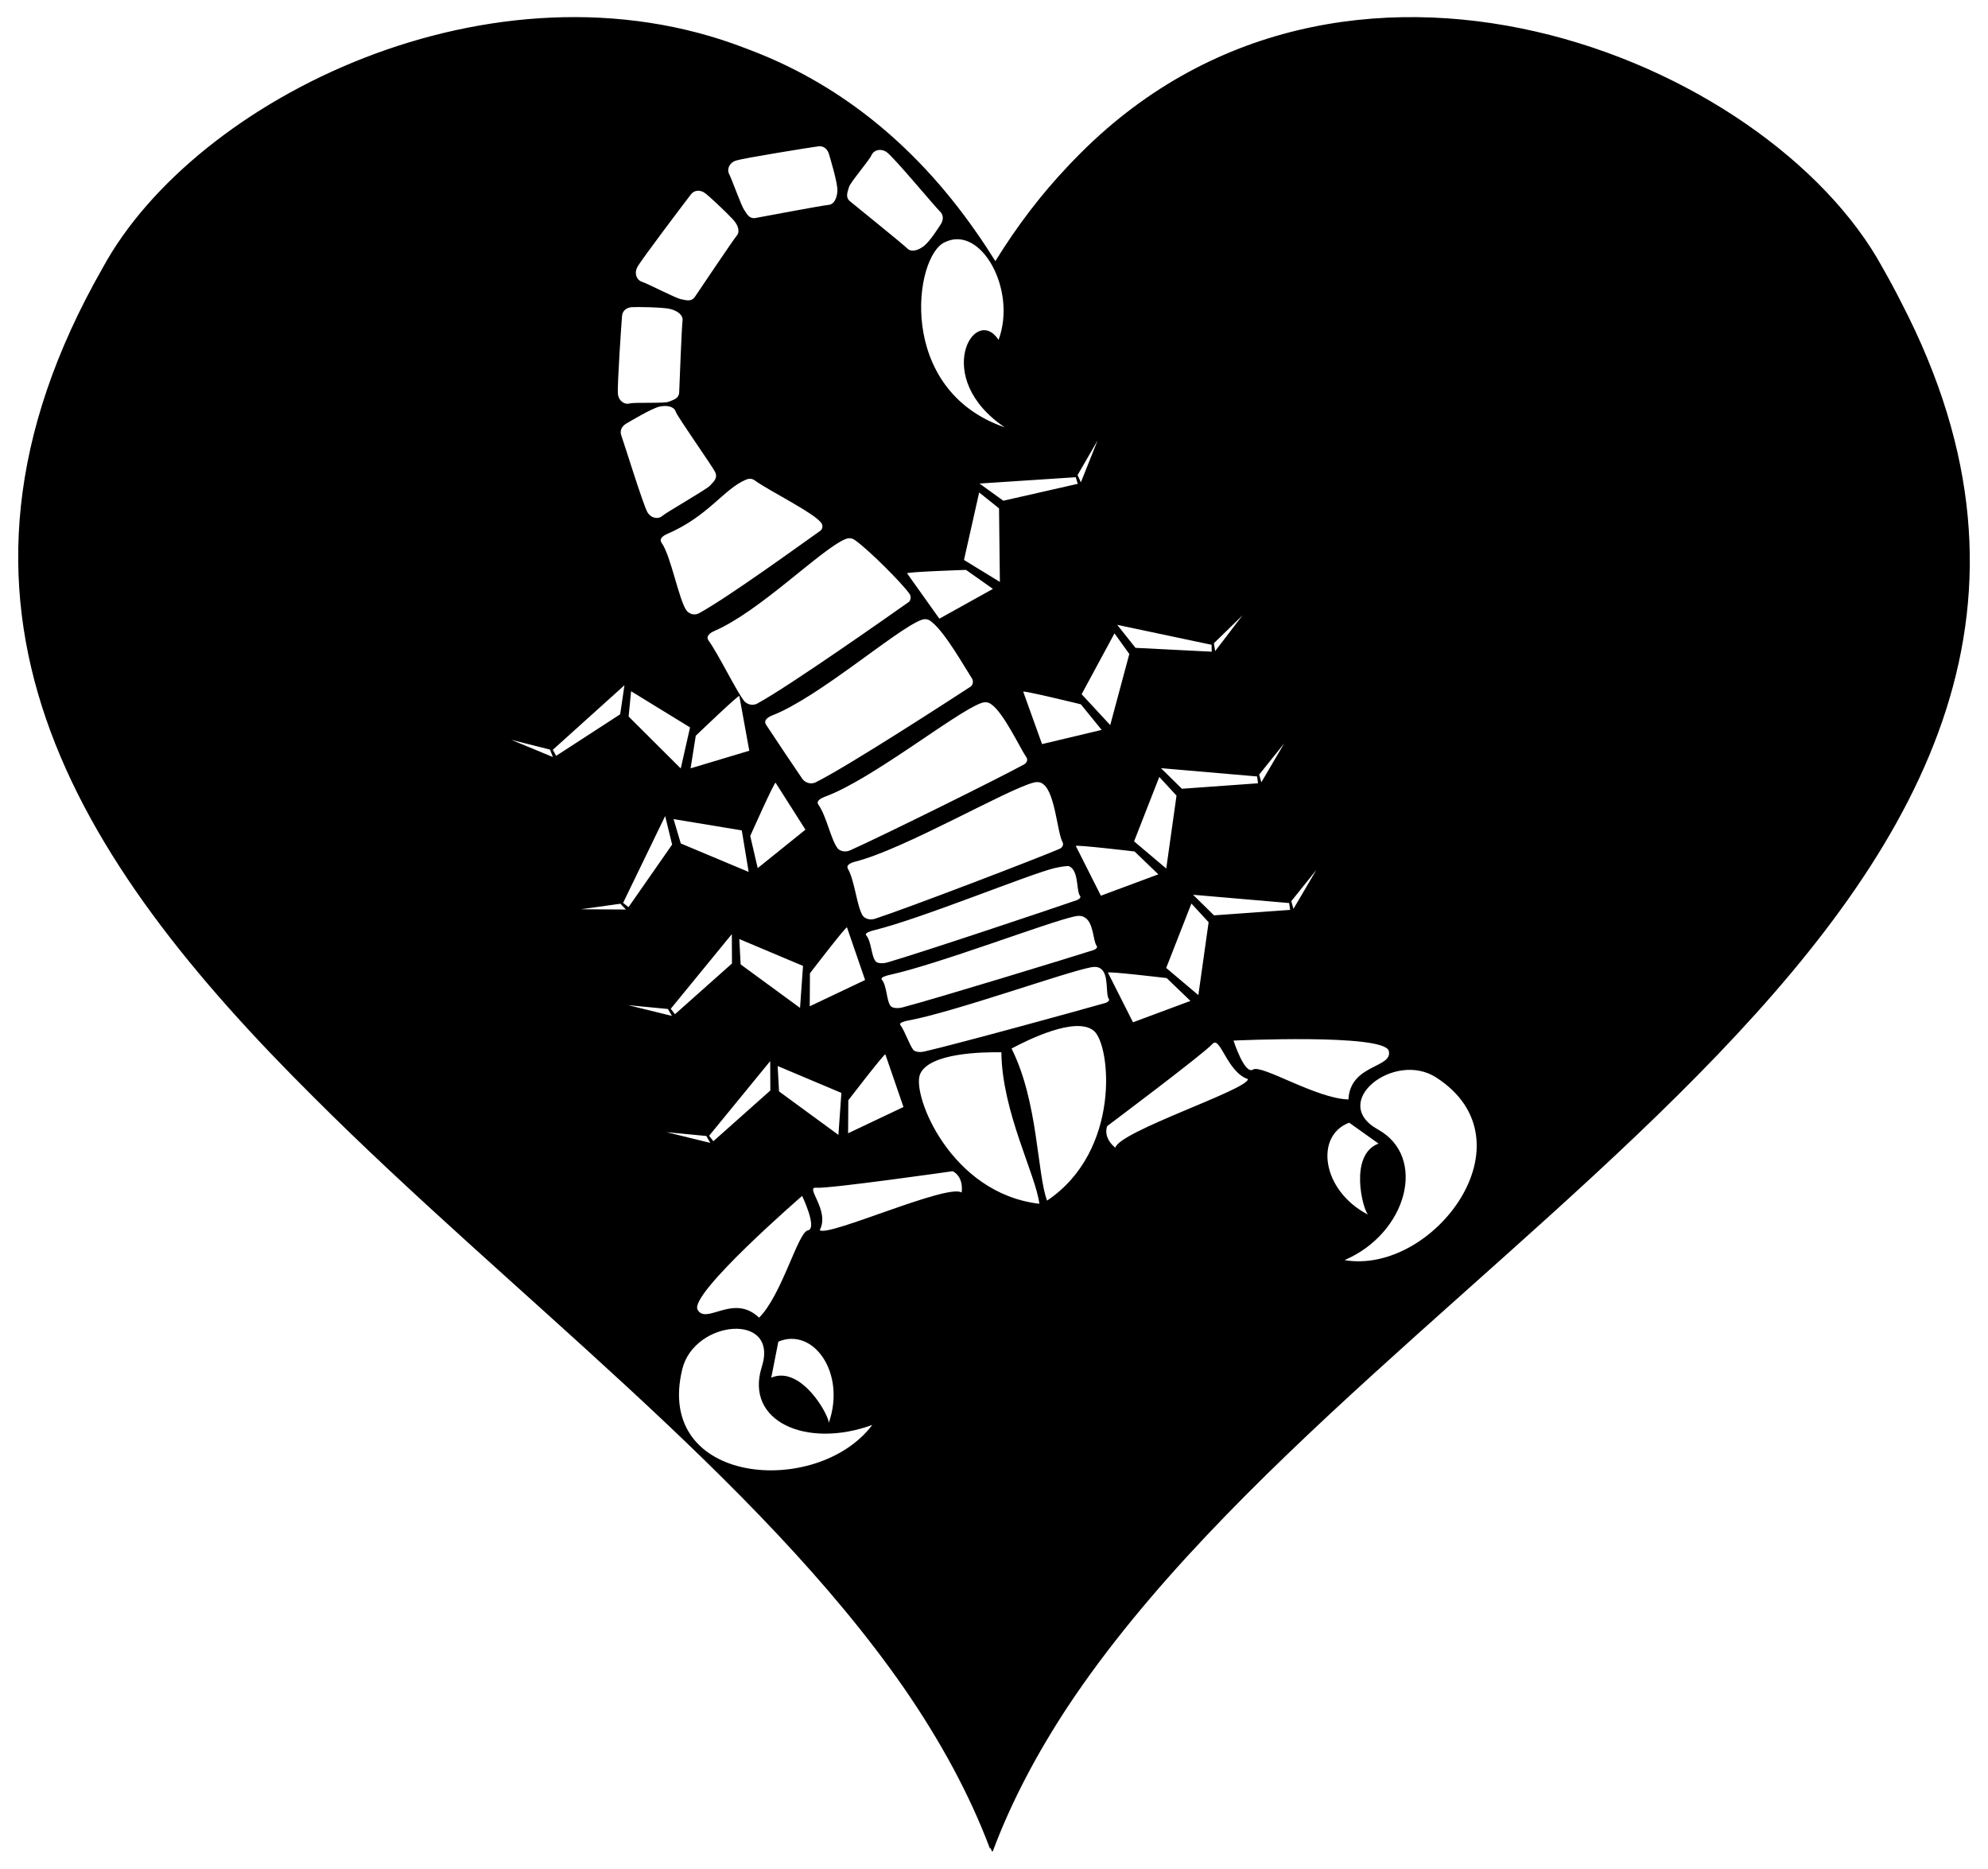 <?xml version="1.0" encoding="utf-8"?>
<!DOCTYPE svg PUBLIC "-//W3C//DTD SVG 1.1//EN" "http://www.w3.org/Graphics/SVG/1.1/DTD/svg11.dtd">
<svg version="1.1" id="Layer_1" xmlns="http://www.w3.org/2000/svg" xmlns:xlink="http://www.w3.org/1999/xlink" x="0px" y="0px"
	 viewBox="0 0 1734 1629.827" enable-background="new 0 0 1734 1629.827" xml:space="preserve">
<path d="M1658.692,264.431c-5.176-10.235-10.691-20.549-16.636-30.962c-99.262-182.319-472.183-335.32-704.812-94.561
	c-1.033,1.048-2.063,2.101-3.09,3.165c-0.903,0.953-1.802,1.914-2.701,2.879
	c-22.561,23.77-43.796,51.198-63.266,82.773c-5.514-8.836-11.148-17.388-16.927-25.587
	C795.304,121.774,727.128,71.269,654.578,43.744c-0.952-0.381-1.909-0.732-2.862-1.106
	c-0.467-0.173-0.932-0.356-1.4-0.527c-219.683-85.073-480.176,43.5-560.676,191.359
	c-167.575,293.495-25.35,515.415,183.661,723.099c170.881,171.005,387.954,332.209,515.317,515.76
	c31.103,45.167,56.763,91.69,74.93,140.053c0.121-0.323,0.254-0.643,0.376-0.966
	c0.448,1.167,0.92,2.328,1.359,3.497c0.099-0.265,0.208-0.527,0.308-0.791c0.083,0.221,0.173,0.44,0.256,0.661
	c16.364-43.841,38.914-86.17,66.101-127.354C1202.188,1081.333,1929.57,787.404,1658.692,264.431z M1148.098,758.757
	l-19.898,33.88l-1.903-6.71L1148.098,758.757z M1125.293,793.515l-66.384,4.762l-18.273-17.955l83.815,7.224
	L1125.293,793.515z M672.726,1201.442l6.172-31.397c30.407-12.839,59.297,27.103,43.975,70.926
	C723.287,1234.574,698.926,1190.384,672.726,1201.442z M704.642,1073.018c-8.673,1.645-22.578,56.227-42.532,76.13
	c-22.433-21.534-46.218,6.772-53.666-7.019c-7.449-13.788,91.207-99.172,91.207-99.172
	S713.314,1071.378,704.642,1073.018z M989.594,742.571l20.745,19.941l-50.109,18.627l-21.844-43.301
	C937.295,736.361,989.594,742.571,989.594,742.571z M989.188,733.755l21.983-56.179l15.022,16.291l-8.95,63.568
	L989.188,733.755z M762.416,811.257c42.029-10.37,134.436-48.56,157.265-54.142
	c5.192-1.27,11.733-2.123,12.694-1.719c8.96,3.775,6.148,21.668,9.72,25.982
	c1.071,1.288-0.937,2.976-2.878,3.653c-18.703,6.538-135.063,45.539-164.992,54.235
	c-5.216,1.516-9.194,0.514-10.293-0.684c-4.069-4.425-3.653-17.341-8.467-22.999
	C753.744,813.564,760.408,811.749,762.416,811.257z M752.319,798.291c-5.015-8.305-6.765-30.118-12.77-40.662
	c-2.151-3.777,4.479-5.72,6.487-6.225c42.006-10.454,132.916-63.362,155.741-68.956
	c5.192-1.276,7.492,0.885,8.563,1.75c9.997,8.049,11.957,42.197,16.437,50.222c1.334,2.398-0.464,4.943-2.367,5.766
	c-18.354,7.958-131.554,51.374-161.239,61.075C757.994,802.95,753.677,800.543,752.319,798.291z M776.209,850.145
	c42.288-9.261,137.941-45.919,160.909-50.901c5.221-1.138,7.229-0.031,8.171,0.399
	c8.859,4.009,7.888,20.986,11.345,25.394c1.032,1.31-1.014,2.947-2.974,3.574
	c-18.871,6.043-136.205,41.994-166.349,49.906c-5.259,1.379-9.204,0.275-10.279-0.954
	c-3.949-4.523-3.218-17.489-7.884-23.269C767.479,852.225,774.192,850.587,776.209,850.145z M908.905,648.931
	l-16.399-45.637c-0.899-1.602,50.248,10.939,50.248,10.939l18.163,22.32L908.905,648.931z M895.275,660.48
	c1.578,2.245,0.058,4.962-1.75,5.982c-17.422,9.837-123.397,62.322-151.906,75.078
	c-4.967,2.225-9.513,0.282-11.1-1.817c-5.859-7.733-9.67-28.203-16.748-38.066
	c-2.534-3.524,3.858-6.153,5.804-6.863c40.68-14.8,113.992-73.632,136.104-81.588
	c5.03-1.812,7.544,0.093,8.697,0.837C875.166,621.004,889.978,652.968,895.275,660.48z M840.82,488.339
	l13.248-58.854l17.317,13.838l0.746,64.187L840.82,488.339z M842.555,496.992l23.513,16.579l-46.725,25.982
	l-28.127-39.504C789.916,498.753,842.555,496.992,842.555,496.992z M812.583,542.312
	c11.905,9.376,28.81,39.557,35.102,49.245c1.879,2.894,0.603,6.164-1.152,7.305
	c-16.915,11.02-107.013,69.5-135.052,83.384c-4.891,2.419-9.794-0.303-11.665-3.017
	c-6.897-10.002-23.2-34.423-31.588-47.145c-3.002-4.55,3.313-7.381,5.24-8.124
	c40.385-15.586,108.082-74.922,130.042-83.286C808.505,538.769,811.311,541.308,812.583,542.312z M676.517,682.639
	l26.023,40.918l-41.647,33.527l-6.514-28.026C654.379,729.058,675.805,680.944,676.517,682.639z M700.422,842.371
	l-2.599,36.615l-51.794-37.918l-1.195-22.129L700.422,842.371z M593.807,735.583l-6.311-21.247l59.516,9.856
	l5.988,36.221L593.807,735.583z M602.348,670.07l4.525-28.413c0,0,37.971-36.493,37.997-34.657l8.685,47.712
	L602.348,670.07z M598.855,532.491c-6.66-8.92-13.647-47.708-21.758-59.067c-2.902-4.064,2.778-6.871,4.518-7.615
	c36.438-15.647,49.273-39.105,69.087-47.511c4.511-1.915,7.169,0.313,8.364,1.185
	c11.216,8.179,51.228,27.968,57.319,36.62c1.817,2.588,0.76,5.621-0.806,6.729
	c-15.108,10.66-80.758,58.355-105.949,72.019C605.243,537.232,600.658,534.91,598.855,532.491z M619.179,423.615
	c-2.692,3.064-38.516,23.539-41.513,26.337c-2.993,2.796-9.366,2.633-12.928-3.204
	c-3.562-5.841-20.793-61.608-22.793-66.91c-1.733-4.595,0.896-8.443,4.238-10.396
	c3.342-1.951,22.817-13.63,29.379-14.925c6.567-1.294,12.435,0.056,13.889,4.588
	c1.451,4.529,32.092,47.589,34.466,52.925C626.284,417.368,621.871,420.548,619.179,423.615z M550.462,602.82
	l51.419,31.556l-8.101,35.808l-45.477-45.306L550.462,602.82z M580.171,711.669l6.079,24.89l-38.064,54.599
	l-4.695-3.777L580.171,711.669z M638.33,814.644l0.122,25.619l-49.718,44.246l-3.686-4.764L638.33,814.644z
	 M671.796,925.398l0.122,25.619l-49.717,44.246l-3.686-4.764L671.796,925.398z M679.496,951.818l-1.195-22.124
	l55.587,23.427l-2.595,36.62L679.496,951.818z M706.277,877.581l0.182-28.772c0,0,32.029-41.81,32.326-39.998
	l15.791,45.859L706.277,877.581z M739.927,959.563c0,0,32.028-41.81,32.329-39.998l15.787,45.852l-48.298,22.915
	L739.927,959.563z M785.312,893.851c-1.53-2.135,4.834-3.473,6.746-3.82
	c40.084-7.356,137.86-42.508,159.628-46.459c4.953-0.894,6.817,0.296,7.697,0.762
	c8.266,4.391,4.609,22.334,7.774,26.881c0.947,1.358-1.023,2.895-2.883,3.435
	c-17.924,5.192-129.369,35.815-157.973,42.362c-4.987,1.143-8.682-0.132-9.667-1.408
	C793.01,910.914,789.577,899.817,785.312,893.851z M966.387,848.24c-1.085-1.477,51.209,4.733,51.209,4.733
	l20.745,19.937l-50.11,18.629L966.387,848.24z M1017.195,844.157l21.983-56.179l15.022,16.291l-8.955,63.571
	L1017.195,844.157z M1120.091,648.353l-19.898,33.884l-1.898-6.708L1120.091,648.353z M1097.286,683.107l-66.384,4.769
	l-18.273-17.957l83.815,7.224L1097.286,683.107z M1083.77,536.637l-23.881,31.201l-1.066-6.893L1083.77,536.637z
	 M1056.791,562.326l0.11,6.021l-66.475-3.363l-15.949-20.053L1056.791,562.326z M985.024,570.36l-16.638,61.996
	l-24.957-26.923l28.667-53.08L985.024,570.36z M957.332,384.153l-14.558,36.5l-2.883-6.344L957.332,384.153z
	 M938.304,416.183l1.731,5.771l-64.902,14.736l-20.778-14.993L938.304,416.183z M870.964,296.417
	c-20.721-31.773-58.858,32.965,5.398,76.251c-95.314-32.757-79.087-150.098-52.027-161.522
	C855.76,195.888,887.19,253.031,870.964,296.417z M740.529,163.094c1.047-3.947,18.154-23.892,19.593-27.727
	c1.439-3.843,7.214-6.528,13.004-2.883c5.79,3.644,42.508,47.975,46.657,51.838
	c3.595,3.342,2.955,7.958,0.832,11.195c-2.123,3.233-9.505,14.99-14.811,19.076
	c-5.298,4.078-11.159,5.478-14.477,2.066c-3.318-3.413-45.386-37.356-49.885-41.083
	C736.943,171.85,739.482,167.035,740.529,163.094z M746.381,471.505c12.244,8.927,40.237,36.907,46.887,46.355
	c1.984,2.821,0.832,6.135-0.88,7.341c-16.489,11.639-104.351,73.441-131.849,88.359
	c-4.795,2.6-9.801,0.061-11.768-2.578c-7.265-9.735-21.861-39.949-30.718-52.347
	c-3.17-4.436,3.029-7.5,4.931-8.315c39.778-17.081,92.636-70.93,114.264-80.109
	C742.178,468.122,745.071,470.553,746.381,471.505z M642.176,139.957c6.521-2.051,66.128-11.696,71.758-12.361
	c4.874-0.576,7.98,2.902,9.067,6.616c1.093,3.714,7.731,25.431,7.408,32.114
	c-0.325,6.682-3.05,12.056-7.803,12.374c-4.748,0.318-57.855,10.386-63.606,11.401
	c-5.754,1.016-7.779-4.039-10.102-7.388c-2.328-3.35-10.958-27.399-12.947-30.98
	C633.952,148.15,635.645,142.006,642.176,139.957z M555.865,233.03c3.12-6.085,43.368-59.099,46.844-63.579
	c3.01-3.877,7.664-3.647,11.078-1.818c3.409,1.828,20.941,18.743,25.475,23.663
	c4.535,4.92,6.447,10.633,3.344,14.239c-3.103,3.606-33.185,48.519-36.498,53.332
	c-3.313,4.81-8.333,2.705-12.352,2.014c-4.018-0.69-29.917-14.057-33.866-15.152
	C555.939,244.635,552.747,239.119,555.865,233.03z M542.581,275.397c0.442-4.891,4.485-7.21,8.345-7.507
	c3.858-0.301,27.428-0.067,33.899,1.63c6.471,1.696,11.166,5.473,10.499,10.18
	c-0.667,4.71-2.718,56.504-2.909,62.343c-0.196,5.835-5.555,6.774-9.313,8.36
	c-3.758,1.588-30.003,0.267-33.919,1.476c-3.918,1.211-9.579-1.712-10.238-8.522
	C538.285,336.552,542.072,281.041,542.581,275.397z M445.956,645.198l33.774,8.534l2.532,6.494L445.956,645.198z
	 M482.18,653.903l62.502-56.31l-3.746,25.345l-55.83,36.23L482.18,653.903z M506.659,792.967l34.497-4.822
	l4.793,5.058L506.659,792.967z M582.6,879.943l3.48,6.036l-38.157-9.371L582.6,879.943z M616.067,990.697l3.481,6.036
	l-38.157-9.371L616.067,990.697z M595.124,1193.986c10.544-43.091,84.568-49.811,69.355-1.977
	c-15.213,47.831,39.328,71.566,96.359,50.666C713.004,1306.32,570.274,1295.523,595.124,1193.986z M838.788,1040.02
	c-12.086-8.18-117.083,39.24-123.798,32.779c9.137-17.176-13.394-38.047-2.974-36.972
	c10.418,1.081,118.921-14.412,118.921-14.412S840.557,1025.325,838.788,1040.02z M802.495,936.844
	c7.889-18.849,55.421-19.389,70.94-19.143c0.497,51.857,30.082,106.865,33.127,132.108
	C829.029,1040.815,795.133,954.667,802.495,936.844z M913.285,1047.067c-8.84-23.838-7.697-86.289-30.981-132.629
	c13.683-7.315,56.2-28.578,71.834-15.428C968.84,911.488,978.11,1003.607,913.285,1047.067z M972.818,1000.971
	c-11.383-9.464-7.076-18.916-7.076-18.916s84.858-63.603,91.685-71.547c6.827-7.944,12.641,24.409,31.081,30.61
	C1088.068,950.429,975.978,986.716,972.818,1000.971z M1092.95,932.758c-7.425,4.769-17.03-25.268-17.03-25.268
	s131.315-6.208,135.378,8.933c4.064,15.137-33.634,11.36-35.135,42.412
	C1147.988,958.093,1100.379,927.994,1092.95,932.758z M1176.813,979.093l25.588,18.232
	c-26.147,9.782-13.712,57.728-9.098,62.01C1152.822,1038.423,1146.477,990.455,1176.813,979.093z M1172.777,1098.95
	c54.766-23.565,72.25-90.071,29.135-113.917c-43.105-23.847,14.204-68.98,50.788-45.367
	C1338.912,995.31,1249.813,1112.069,1172.777,1098.95z"/>
</svg>
